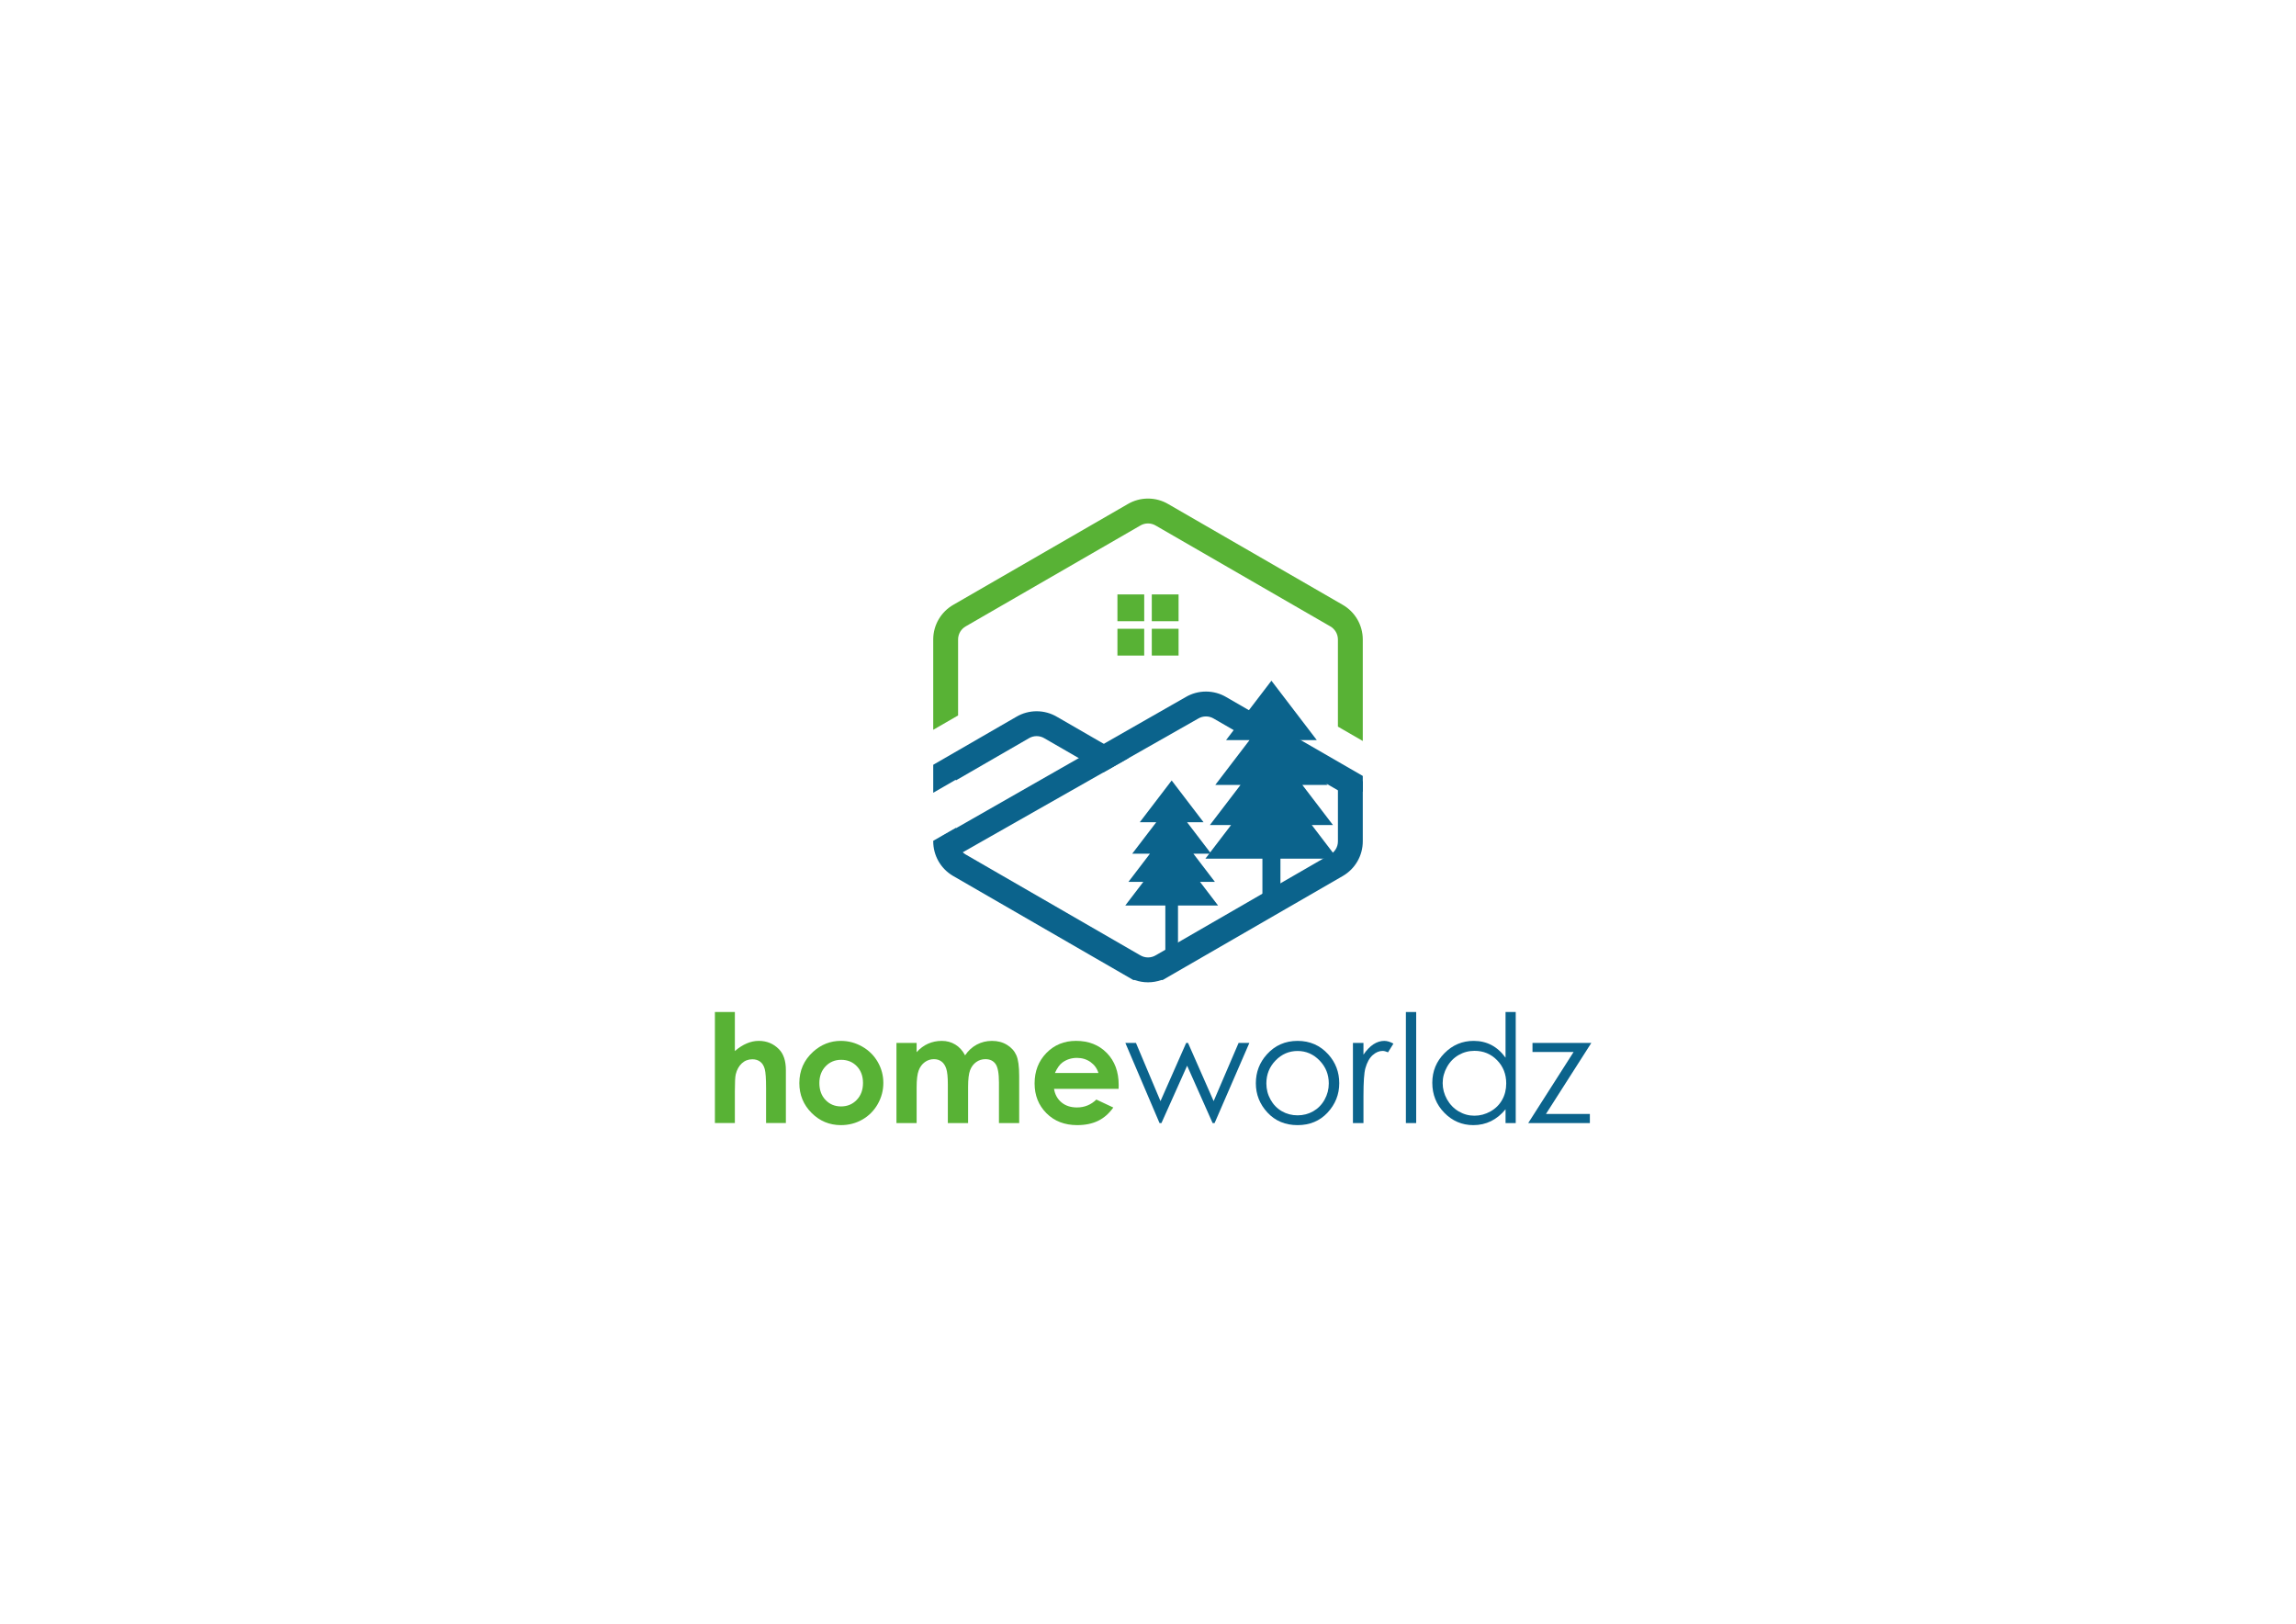 <?xml version="1.0" encoding="UTF-8"?>
<!DOCTYPE svg PUBLIC "-//W3C//DTD SVG 1.1//EN" "http://www.w3.org/Graphics/SVG/1.1/DTD/svg11.dtd">
<!-- Creator: CorelDRAW -->
<svg xmlns="http://www.w3.org/2000/svg" xml:space="preserve" width="297mm" height="210mm" style="shape-rendering:geometricPrecision; text-rendering:geometricPrecision; image-rendering:optimizeQuality; fill-rule:evenodd; clip-rule:evenodd"
viewBox="0 0 297 210"
 xmlns:xlink="http://www.w3.org/1999/xlink">
 <defs>
  <style type="text/css">
   <![CDATA[
    .fil0 {fill:none}
    .fil2 {fill:#58B235}
    .fil3 {fill:#0B638C}
    .fil1 {fill:#58B235;fill-rule:nonzero}
    .fil4 {fill:#0B638C;fill-rule:nonzero}
   ]]>
  </style>
 </defs>
 <g id="Layer_x0020_1">
  <rect class="fil0" width="297" height="210"/>
  <g id="_269480784">
   <g>
    <path id="_269483232" class="fil1" d="M92.477 130.889l2.581 0 0 5.048c0.507,-0.439 1.021,-0.767 1.534,-0.985 0.514,-0.221 1.034,-0.332 1.56,-0.332 1.03,0 1.895,0.357 2.601,1.069 0.605,0.614 0.904,1.518 0.904,2.714l0 6.846 -2.562 0 0 -4.541c0,-1.203 -0.055,-2.015 -0.169,-2.438 -0.117,-0.426 -0.312,-0.744 -0.588,-0.953 -0.276,-0.211 -0.614,-0.315 -1.021,-0.315 -0.53,0 -0.982,0.176 -1.359,0.523 -0.377,0.348 -0.64,0.826 -0.787,1.427 -0.075,0.312 -0.114,1.024 -0.114,2.136l0 4.161 -2.581 0 0 -14.361z"/>
    <path id="_269480040" class="fil1" d="M108.768 134.621c0.979,0 1.898,0.247 2.76,0.735 0.858,0.488 1.531,1.154 2.012,1.989 0.484,0.839 0.725,1.742 0.725,2.714 0,0.978 -0.244,1.892 -0.728,2.744 -0.488,0.852 -1.147,1.515 -1.986,1.996 -0.839,0.478 -1.762,0.718 -2.773,0.718 -1.486,0 -2.753,-0.53 -3.803,-1.586 -1.05,-1.056 -1.577,-2.341 -1.577,-3.852 0,-1.619 0.595,-2.968 1.781,-4.047 1.04,-0.94 2.236,-1.411 3.589,-1.411zm0.039 2.448c-0.806,0 -1.479,0.283 -2.015,0.845 -0.536,0.562 -0.803,1.281 -0.803,2.155 0,0.904 0.263,1.632 0.796,2.191 0.53,0.559 1.2,0.839 2.012,0.839 0.813,0 1.489,-0.283 2.028,-0.848 0.54,-0.566 0.809,-1.29 0.809,-2.181 0,-0.887 -0.263,-1.609 -0.793,-2.165 -0.533,-0.556 -1.209,-0.836 -2.035,-0.836z"/>
    <path id="_269483400" class="fil1" d="M115.961 134.887l2.61 0 0 1.193c0.445,-0.491 0.939,-0.855 1.482,-1.095 0.543,-0.24 1.135,-0.364 1.775,-0.364 0.647,0 1.232,0.159 1.752,0.478 0.52,0.319 0.939,0.78 1.258,1.391 0.413,-0.611 0.92,-1.073 1.518,-1.391 0.601,-0.319 1.255,-0.478 1.967,-0.478 0.738,0 1.385,0.172 1.944,0.517 0.559,0.341 0.959,0.79 1.203,1.343 0.247,0.553 0.367,1.45 0.367,2.695l0 6.075 -2.617 0 0 -5.256c0,-1.177 -0.146,-1.97 -0.439,-2.386 -0.293,-0.416 -0.731,-0.624 -1.313,-0.624 -0.445,0 -0.845,0.127 -1.196,0.38 -0.354,0.254 -0.614,0.605 -0.787,1.053 -0.172,0.449 -0.257,1.167 -0.257,2.158l0 4.675 -2.62 0 0 -5.019c0,-0.926 -0.068,-1.599 -0.205,-2.015 -0.137,-0.416 -0.341,-0.725 -0.614,-0.926 -0.273,-0.205 -0.601,-0.306 -0.988,-0.306 -0.432,0 -0.826,0.13 -1.177,0.387 -0.351,0.257 -0.618,0.618 -0.79,1.079 -0.176,0.465 -0.263,1.193 -0.263,2.191l0 4.609 -2.61 0 0 -10.363z"/>
    <path id="_269480520" class="fil1" d="M144.697 140.823l-8.354 0c0.12,0.735 0.445,1.32 0.969,1.755 0.523,0.436 1.19,0.653 2.002,0.653 0.972,0 1.807,-0.341 2.506,-1.021l2.191 1.03c-0.546,0.774 -1.2,1.346 -1.963,1.72 -0.761,0.371 -1.664,0.556 -2.714,0.556 -1.625,0 -2.948,-0.514 -3.969,-1.538 -1.024,-1.027 -1.534,-2.311 -1.534,-3.852 0,-1.583 0.51,-2.893 1.528,-3.94 1.021,-1.044 2.298,-1.567 3.833,-1.567 1.632,0 2.958,0.523 3.982,1.567 1.021,1.047 1.534,2.425 1.534,4.138l-0.01 0.497zm-2.61 -2.048c-0.172,-0.579 -0.51,-1.047 -1.014,-1.411 -0.504,-0.361 -1.092,-0.543 -1.759,-0.543 -0.722,0 -1.359,0.205 -1.905,0.611 -0.341,0.254 -0.66,0.702 -0.952,1.343l5.63 0z"/>
    <path id="_269483424" class="fil2" d="M151.125 65.198l22.536 13.011c1.618,0.917 2.622,2.633 2.622,4.499l-0 0.033 0 13.093 -3.217 -1.857 0 -11.259 -0 0 0 -0.01c0,-0.732 -0.404,-1.371 -1,-1.705l-22.565 -13.028 -0.001 0c-0.293,-0.175 -0.635,-0.276 -1,-0.276 -0.366,0 -0.707,0.101 -1,0.276l-0.001 0 -22.563 13.027c-0.591,0.331 -0.994,0.96 -1.002,1.684l-0 0 0 0.022 0 9.825 -3.216 1.857 0 -11.742c0.021,-1.846 1.024,-3.535 2.625,-4.441l22.534 -13.01c0.796,-0.469 1.7,-0.715 2.624,-0.715 0.924,0 1.829,0.246 2.625,0.716z"/>
   </g>
   <path id="_269483520" class="fil2" d="M148.009 84.787l-3.463 0 0 -3.464 3.463 0 -0 3.464zm-3.463 -7.908l3.464 0 -0 3.464 -3.464 -0 0 -3.463zm4.444 0l3.464 0 0 3.464 -3.464 -0 0 -3.464zm3.464 4.444l0 3.463 -3.464 0 0 -3.464 3.464 0z"/>
   <g>
    <path id="_269480736" class="fil3" d="M176.283 101.027l0 7.792c0,1.844 -0.984,3.544 -2.578,4.473l-23.31 13.459 -0.177 0c-0.549,0.194 -1.129,0.294 -1.718,0.294 -0.588,0 -1.169,-0.1 -1.718,-0.294l-0.177 0 -23.349 -13.481 -0.022 -0.013c-1.559,-0.933 -2.517,-2.615 -2.517,-4.437l0 -0.043 0 -0.034 2.924 -1.669 0.293 0.228 0 1.498 0 0 -0 0.019c0,0.713 0.383,1.336 0.953,1.677l-0 0.001 22.581 13.037 0.004 0c0.299,0.186 0.651,0.294 1.029,0.294 0.378,0 0.731,-0.108 1.029,-0.294l0.004 0 22.561 -13.026 -0 -0.001c0.581,-0.338 0.972,-0.968 0.972,-1.688l-0 -0.014 0 0 0 -7.778 3.217 0z"/>
    <path id="_269483616" class="fil3" d="M158.62 90.158l17.663 10.197 0 2.031 -2.916 0 -16.37 -9.451 -0 0c-0.293,-0.175 -0.635,-0.276 -1,-0.276 -0.366,0 -0.707,0.101 -1,0.276l-0.001 0 -31.516 17.894 -1.645 -2.67 31.538 -18.002c0.796,-0.469 1.7,-0.715 2.624,-0.715 0.924,0 1.829,0.246 2.625,0.716z"/>
    <path id="_269481000" class="fil3" d="M136.718 92.705l9.263 5.348 -3.244 1.842 -7.643 -4.413 -0 0c-0.293,-0.175 -0.635,-0.276 -1,-0.276 -0.366,0 -0.707,0.101 -1,0.276l-0.001 0 -9.451 5.457 0 -0.097 -2.924 1.688 0 -3.617 10.752 -6.208c0.796,-0.469 1.7,-0.715 2.624,-0.715 0.924,0 1.829,0.247 2.625,0.716z"/>
    <polygon id="_269481096" class="fil3" points="164.466,88.038 170.335,95.721 167.299,95.721 171.725,101.515 168.461,101.515 172.425,106.704 169.685,106.704 173.007,111.054 165.632,111.054 165.632,117.164 163.3,117.164 163.3,111.054 155.924,111.054 159.247,106.704 156.507,106.704 160.471,101.515 157.206,101.515 161.632,95.721 158.597,95.721 "/>
    <polygon id="_269481240" class="fil3" points="151.562,100.942 155.684,106.339 153.552,106.339 156.661,110.409 154.368,110.409 157.153,114.054 155.228,114.054 157.562,117.11 152.381,117.11 152.381,124.994 150.743,124.994 150.743,117.11 145.561,117.11 147.896,114.054 145.971,114.054 148.755,110.409 146.462,110.409 149.571,106.339 147.439,106.339 "/>
    <polygon id="_269481408" class="fil4" points="145.571,134.887 146.943,134.887 150.116,142.413 153.438,134.887 153.679,134.887 156.991,142.413 160.219,134.887 161.61,134.887 157.115,145.251 156.858,145.251 153.562,137.833 150.239,145.251 149.992,145.251 "/>
    <path id="_269481624" class="fil4" d="M167.849 134.621c1.593,0 2.913,0.579 3.963,1.736 0.953,1.053 1.427,2.301 1.427,3.742 0,1.446 -0.504,2.714 -1.508,3.797 -1.008,1.082 -2.301,1.622 -3.881,1.622 -1.586,0 -2.883,-0.54 -3.891,-1.622 -1.008,-1.083 -1.508,-2.35 -1.508,-3.797 0,-1.434 0.475,-2.679 1.427,-3.732 1.047,-1.164 2.373,-1.746 3.972,-1.746zm0 1.307c-1.105,0 -2.054,0.41 -2.848,1.229 -0.793,0.819 -1.19,1.807 -1.19,2.971 0,0.748 0.179,1.447 0.543,2.094 0.361,0.65 0.848,1.147 1.466,1.502 0.614,0.351 1.29,0.527 2.028,0.527 0.735,0 1.411,-0.175 2.029,-0.527 0.614,-0.354 1.105,-0.852 1.466,-1.502 0.361,-0.647 0.543,-1.346 0.543,-2.094 0,-1.164 -0.4,-2.152 -1.196,-2.971 -0.796,-0.819 -1.742,-1.229 -2.841,-1.229z"/>
    <path id="_269481864" class="fil4" d="M175.009 134.887l1.362 0 0 1.515c0.406,-0.595 0.836,-1.04 1.284,-1.336 0.452,-0.296 0.92,-0.445 1.411,-0.445 0.367,0 0.761,0.12 1.18,0.354l-0.696 1.125c-0.28,-0.123 -0.514,-0.182 -0.705,-0.182 -0.442,0 -0.871,0.182 -1.284,0.546 -0.413,0.367 -0.728,0.933 -0.943,1.7 -0.166,0.592 -0.247,1.785 -0.247,3.582l0 3.504 -1.362 0 0 -10.363z"/>
    <polygon id="_269482176" class="fil4" points="181.859,130.889 183.192,130.889 183.192,145.251 181.859,145.251 "/>
    <path id="_269482152" class="fil4" d="M196.068 130.889l0 14.361 -1.317 0 0 -1.781c-0.556,0.679 -1.183,1.19 -1.879,1.534 -0.696,0.341 -1.456,0.514 -2.282,0.514 -1.466,0 -2.717,-0.533 -3.758,-1.596 -1.037,-1.063 -1.557,-2.357 -1.557,-3.881 0,-1.492 0.523,-2.766 1.573,-3.826 1.047,-1.06 2.308,-1.593 3.78,-1.593 0.852,0 1.619,0.182 2.308,0.543 0.689,0.364 1.294,0.907 1.814,1.629l0 -5.903 1.317 0zm-5.334 5.019c-0.741,0 -1.427,0.182 -2.058,0.546 -0.627,0.367 -1.128,0.878 -1.499,1.541 -0.371,0.66 -0.559,1.359 -0.559,2.093 0,0.731 0.189,1.43 0.562,2.097 0.377,0.666 0.878,1.183 1.512,1.557 0.631,0.371 1.307,0.556 2.032,0.556 0.731,0 1.424,-0.185 2.077,-0.553 0.653,-0.367 1.157,-0.865 1.508,-1.495 0.354,-0.627 0.53,-1.336 0.53,-2.123 0,-1.2 -0.397,-2.204 -1.187,-3.01 -0.79,-0.806 -1.762,-1.209 -2.919,-1.209z"/>
    <polygon id="_269480424" class="fil4" points="198.236,134.887 205.846,134.887 199.979,144.071 205.657,144.071 205.657,145.251 197.684,145.251 203.551,136.061 198.236,136.061 "/>
   </g>
  </g>
 </g>
</svg>
